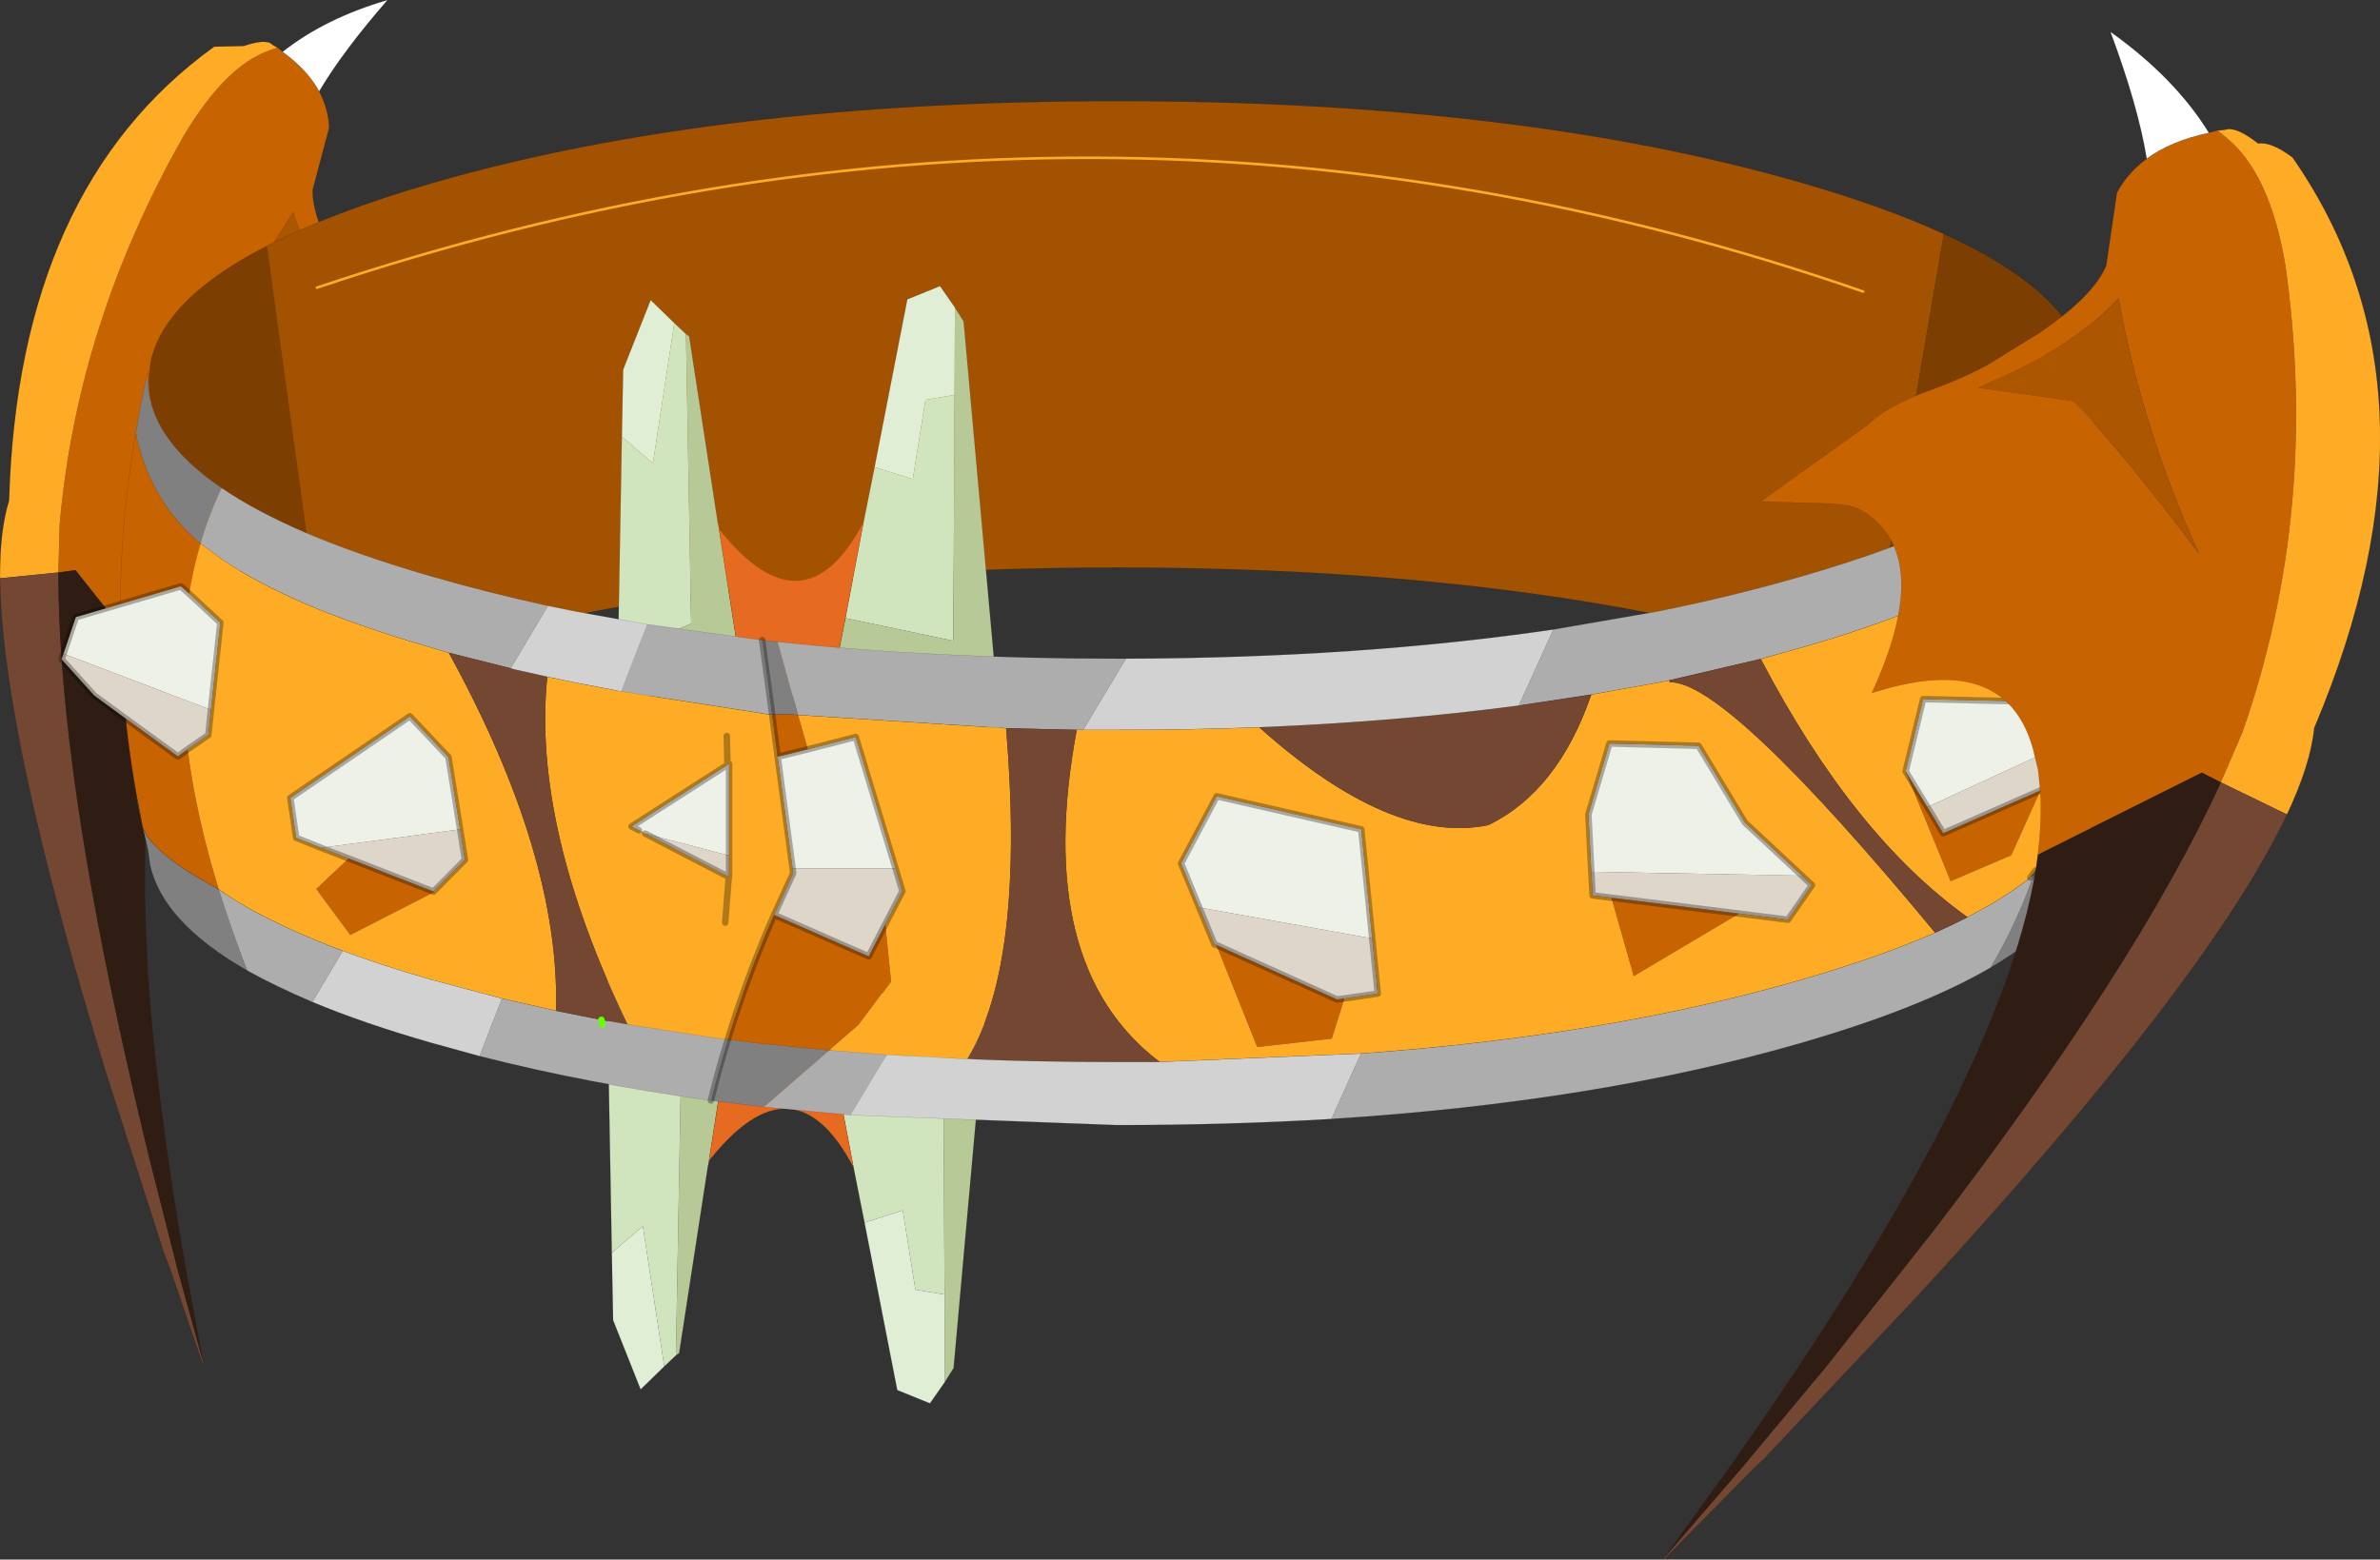 <?xml version="1.0"?>
<svg xmlns="http://www.w3.org/2000/svg" xmlns:xlink="http://www.w3.org/1999/xlink" width="367.25px" height="240.7px"><rect width="100%" height="100%" fill="#333333" stroke="none"/><g transform="matrix(1, 0, 0, 1, -104.15, -117.3)"><use xlink:href="#object-0" width="367.25" height="240.7" transform="matrix(1, 0, 0, 1, 104.15, 117.3)"/></g><defs><g transform="matrix(1, 0, 0, 1, -104.15, -117.3)" id="object-0"><path fill-rule="evenodd" fill="#b8c998" stroke="none" d="M230.7 270.65L251.35 270.45L257.2 262.75L251.3 328.45L249.95 330.6L249.9 317.1L249.7 279.15L233.05 282.7L230.7 270.65M213.55 296.45L213.4 297.2L208.95 326.15L208.45 326.45L209.25 281.85L197.95 277L197.75 265.15L200.2 270.6L217.55 270.7L213.55 296.45"/><path fill-rule="evenodd" fill="#e0eed5" stroke="none" d="M249.95 330.6L247.65 333.9L242.6 331.85L237.55 306L243.45 304.1L245.4 316.35L249.9 317.1L249.95 330.6M206.65 328.2L203 331.75L198.75 321.05L198.55 310.65L203.35 306.55L206.65 328.2"/><path fill-rule="evenodd" fill="#d0e4be" stroke="none" d="M237.55 306L235.85 297.45L233.05 282.7L249.7 279.15L249.9 317.1L245.4 316.35L243.45 304.1L237.55 306M208.45 326.5L206.65 328.2L203.35 306.55L198.55 310.65L197.95 277L209.25 281.85L208.45 326.45L208.45 326.5"/><path fill-rule="evenodd" fill="#e66a20" stroke="none" d="M235.85 297.45Q226.6 279.9 213.55 296.45L217.55 270.7L230.7 270.65L233.05 282.7L235.85 297.45"/><path fill-rule="evenodd" fill="#d3c5a5" stroke="none" d="M208.95 326.15L208.45 326.5L208.45 326.45L208.95 326.15"/><path fill="none" stroke="#000000" stroke-opacity="0.302" stroke-width="0.05" stroke-linecap="round" stroke-linejoin="round" d="M230.7 270.65L251.35 270.45L257.2 262.75L251.3 328.45L249.95 330.6L247.65 333.9L242.6 331.85L237.55 306L235.85 297.45L233.05 282.7L230.7 270.65L217.55 270.7L200.2 270.6L197.75 265.15L197.95 277L198.55 310.65L198.75 321.05L203 331.75L206.65 328.2L208.45 326.5L208.95 326.15L213.4 297.2M217.55 270.7L213.55 296.45"/><path fill-rule="evenodd" fill="#c76401" stroke="none" d="M129.85 223Q131.1 218.6 132.8 215.1L134.2 212.45L135.85 210.05Q140.5 203.7 146.65 204.8Q151.25 205.6 156.65 210.5Q156.7 193.4 164.15 189.4Q166.65 188 168.8 188.25Q169.85 188.3 170.75 188.8L178.85 191.8L170.9 177.35Q169.75 174.1 166 170.45Q162.25 166.75 160.3 163.85L158.35 160.95L157.35 159.4L156.5 158.05Q152.6 151.5 152.4 147.2L152.4 146.6L154.95 137Q154.8 134.05 153.4 131.4Q151.6 128.1 147.75 125.3L146.95 124.65L145.55 125.15Q138.95 127.5 132.5 138.25Q116.05 167.2 113.35 198.3L113.15 205.65L115.8 205.3L129.85 223M156.25 162.7L156.3 162.75L157.75 164.55L160.45 167.6L149.15 164.95Q140.55 169.35 127.3 178.2Q139.8 165.6 149.4 150.05Q151.1 155.9 156.25 162.7"/><path fill-rule="evenodd" fill="#ffffff" stroke="none" d="M153.4 131.4Q157 125.3 163.95 117.3Q154.35 120.1 147.75 125.3Q151.6 128.1 153.4 131.4"/><path fill-rule="evenodd" fill="#feac25" stroke="none" d="M146.95 124.65L146.25 124.25L145.95 124Q144.9 123.35 141.75 124.4L137.2 124.5Q106.95 146.3 105.55 194.55Q104.1 199.2 104.15 206.55L113.15 205.65L113.35 198.3Q116.05 167.2 132.5 138.25Q138.95 127.5 145.55 125.15L146.95 124.65"/><path fill-rule="evenodd" fill="#734731" stroke="none" d="M104.15 206.55Q104.4 230.5 120.6 283.15L129.45 310.65L130.35 313L135.45 327.85L135.55 327.75L131.5 313.05L127.25 296.3Q124.5 285.05 122.3 274.8Q113.15 232.35 113.15 205.65L104.15 206.55"/><path fill-rule="evenodd" fill="#2f1d13" stroke="none" d="M135.55 327.75L132.8 312.95Q128.3 287.1 126.95 267.15L126.8 263.55L126.7 261.65Q125.75 237.55 129.85 223L115.8 205.3L113.15 205.65Q113.15 232.35 122.3 274.8Q124.5 285.05 127.25 296.3L131.5 313.05L135.55 327.75"/><path fill-rule="evenodd" fill="#ac5602" stroke="none" d="M156.25 162.7Q151.1 155.9 149.4 150.05Q139.8 165.6 127.3 178.2Q140.55 169.35 149.15 164.95L160.45 167.6L157.75 164.55L156.3 162.75L156.25 162.7"/><path fill="none" stroke="#000000" stroke-opacity="0.302" stroke-width="0.05" stroke-linecap="round" stroke-linejoin="round" d="M129.85 223Q131.1 218.6 132.8 215.1L134.2 212.45L135.85 210.05Q140.5 203.7 146.65 204.8Q151.25 205.6 156.65 210.5Q156.7 193.4 164.15 189.4Q166.65 188 168.8 188.25Q169.85 188.3 170.75 188.8L178.85 191.8L170.9 177.35Q169.75 174.1 166 170.45Q162.25 166.75 160.3 163.85L158.35 160.95L157.35 159.4L156.5 158.05Q152.6 151.5 152.4 147.2L152.4 146.6L154.95 137Q154.8 134.05 153.4 131.4Q157 125.3 163.95 117.3Q154.35 120.1 147.75 125.3Q151.6 128.1 153.4 131.4M146.95 124.65L146.25 124.25L145.95 124Q144.9 123.35 141.75 124.4L137.2 124.5Q106.95 146.3 105.55 194.55Q104.1 199.2 104.15 206.55Q104.4 230.5 120.6 283.15L129.45 310.65L130.35 313L135.45 327.85L135.55 327.75"/><path fill-rule="evenodd" fill="#a35201" stroke="none" d="M145.35 155.25Q155.35 150.05 170.85 145.55Q214.65 132.9 276.6 132.9Q338.55 132.9 382.3 145.55Q395.05 149.25 404.1 153.4L395.7 202.35Q389.6 204.6 382.3 206.7Q371.65 209.8 359.9 212.15Q323.45 204.9 276.6 204.9Q229.75 204.9 193.3 212.15Q181.5 209.8 170.85 206.7Q159.8 203.5 151.55 200L145.35 155.25M391.65 162.3Q273.45 121.3 153.05 161.7Q273.45 121.3 391.65 162.3"/><path fill-rule="evenodd" fill="#7c3f01" stroke="none" d="M404.1 153.4Q426.1 163.45 426.1 176.15L426.1 176.75Q425.75 184.7 416.7 191.6Q409.2 197.35 395.7 202.35L404.1 153.4M151.55 200Q143.75 196.65 138.5 193.05Q127.1 185.3 127.1 176.15L127.15 175.15L127.45 172.9Q129.7 163.25 145.35 155.25L151.55 200"/><path fill="none" stroke="#000000" stroke-opacity="0.302" stroke-width="0.05" stroke-linecap="round" stroke-linejoin="round" d="M145.35 155.25Q155.35 150.05 170.85 145.55Q214.65 132.9 276.6 132.9Q338.55 132.9 382.3 145.55Q395.05 149.25 404.1 153.4Q426.1 163.45 426.1 176.15L426.1 176.75M359.9 212.15Q323.45 204.9 276.6 204.9Q229.75 204.9 193.3 212.15M127.1 176.15L127.15 175.15L127.45 172.9Q129.7 163.25 145.35 155.25"/><path fill="none" stroke="#feac25" stroke-width="0.4" stroke-linecap="round" stroke-linejoin="round" d="M153.05 161.7Q273.45 121.3 391.65 162.3"/><path fill-rule="evenodd" fill="#e0eed5" stroke="none" d="M200.1 184.7L200.3 174.35L204.55 163.6L208.2 167.15L204.9 188.8L200.1 184.7M239.1 189.4L244.15 163.5L249.2 161.45L251.5 164.75L251.45 178.25L246.95 179L245 191.25L239.1 189.4"/><path fill-rule="evenodd" fill="#d0e4be" stroke="none" d="M200.1 184.7L204.9 188.8L208.2 167.15L210 168.85L210 168.9L210.8 213.55L199.5 218.35L200.1 184.7M237.4 197.9L239.1 189.4L245 191.25L246.95 179L251.45 178.25L251.25 216.2L234.6 212.7L237.4 197.9"/><path fill-rule="evenodd" fill="#d3c5a5" stroke="none" d="M210 168.85L210.5 169.2L210 168.9L210 168.85"/><path fill-rule="evenodd" fill="#b8c998" stroke="none" d="M210.5 169.2L214.95 198.2L215.1 198.95L219.1 224.65L201.75 224.75L199.3 230.2L199.5 218.35L210.8 213.55L210 168.9L210.5 169.2M251.5 164.75L252.85 166.9L258.75 232.6L252.9 224.9L232.25 224.7L234.6 212.7L251.25 216.2L251.45 178.25L251.5 164.75"/><path fill-rule="evenodd" fill="#e66a20" stroke="none" d="M215.1 198.95Q228.15 215.45 237.4 197.9L234.6 212.7L232.25 224.7L219.1 224.65L215.1 198.95"/><path fill="none" stroke="#000000" stroke-opacity="0.302" stroke-width="0.05" stroke-linecap="round" stroke-linejoin="round" d="M208.2 167.15L204.55 163.6L200.3 174.35L200.1 184.7L199.5 218.35L199.3 230.2L201.75 224.75L219.1 224.65L232.25 224.7L252.9 224.9L258.75 232.6L252.85 166.9L251.5 164.75L249.2 161.45L244.15 163.5L239.1 189.4L237.4 197.9L234.6 212.7L232.25 224.7M208.2 167.15L210 168.85L210.5 169.2L214.95 198.2M219.1 224.65L215.1 198.95"/><path fill-rule="evenodd" fill="#808080" stroke="none" d="M416.55 191.15Q425.6 184.25 425.95 176.3L427.95 186.1L428 186.45Q425.5 194.2 419.1 200.05L416.55 191.15M418.25 251.65L426.75 243.85L427.1 243.9L425.8 249.95L425.3 252.05Q422.8 259.9 411.3 266.65Q415.4 259.7 418 252.25L418.25 251.65M222.05 288.15L213.85 287.15Q215 282.4 216.45 277.75L222.05 278.4L232.15 279.4L222.05 288.15M142.3 267.1Q129.2 259.6 127.3 250.75L127 248.55L126.15 244.9Q127.5 248.95 137.9 254.55Q139.8 260.65 142.3 267.1M125.1 184.15L125.2 183.6Q125.85 179.65 126.75 175.65L126.95 175.7Q126.95 184.85 138.35 192.6Q136.4 196.75 135.1 201.2Q127.2 194.6 125.1 184.15M224.15 216.35L227.3 227.65Q225.8 227.5 223.3 227.6L223.3 227.55L221.75 216.1L224.15 216.35"/><path fill-rule="evenodd" fill="#adadad" stroke="none" d="M416.55 191.15L419.1 200.05L416.55 202.15Q409.05 207.9 395.55 212.9Q389.45 215.15 382.15 217.25L375.85 219L361.75 222.3L359.75 222.7L349.7 224.5L338.5 226.2L343.85 214.45L359.75 211.7Q371.5 209.35 382.15 206.25Q389.45 204.15 395.55 201.9Q409.05 196.9 416.55 191.15M407.75 258.85L411.3 256.9Q414.75 254.85 417.45 252.75L418 252.25Q415.4 259.7 411.3 266.65Q400.6 272.9 382.15 278.25Q350.6 287.4 309.6 290L314.15 279.9Q352.35 277.15 382.15 268.5Q394.05 265.05 402.75 261.25Q405.4 260.05 407.75 258.85M235.45 289.4L222.05 288.15L232.15 279.4L241.05 280.1L235.45 289.4M213.85 287.15Q194.75 284.55 178.15 280.3L181.6 271.4L189.95 273.3L196.95 274.7L201 275.4L213.85 277.4L216.45 277.75Q215 282.4 213.85 287.15M152.35 271.95Q146.7 269.55 142.3 267.1Q139.8 260.65 137.9 254.55Q139.9 255.95 142.3 257.35Q148.45 260.8 157.05 264.05L152.35 271.95M271.3 229.95L270.3 229.95L259.4 229.7L227.3 227.65L224.15 216.35Q248.45 218.95 276.45 218.95L277.9 218.95L271.3 229.95M173.4 218.05L170.7 217.25Q159.65 214.05 151.4 210.55Q143.6 207.2 138.35 203.6L135.1 201.2Q136.4 196.75 138.35 192.6Q143.6 196.2 151.4 199.55Q159.65 203.05 170.7 206.25Q179.35 208.75 188.7 210.8L182.95 220.45L173.4 218.05M203.95 213.65L221.75 216.1L223.3 227.55L223 227.6L199.95 224L203.95 213.65M197.1 275.4L196.95 274.7L197.1 275.4"/><path fill-rule="evenodd" fill="#c76401" stroke="none" d="M419.1 200.05Q425.5 194.2 428 186.45Q429.75 197 430.1 207.7Q430.4 218.4 429.3 229.25Q428.5 236.55 427.1 243.9L426.75 243.85L418.25 251.65Q420.45 245.05 421.5 238.15L422.15 237.85L425.35 231.1L425.2 230.95L422.4 228.05Q422.75 214.7 419.1 200.05M419 239.3L414.5 249.3L405.15 253.3L398.2 236.35L401.55 241.85L404 245.9L419 239.3M125.2 239.9Q124.15 234.05 123.55 228.2L131.6 234.05L133.1 232.95Q134.4 243.2 137.9 254.55Q127.5 248.95 126.15 244.9L125.2 239.9M122.7 210.55Q122.8 197.4 125.1 184.15Q127.2 194.6 135.1 201.2Q134 204.95 133.35 208.95L132.05 207.8L122.7 210.55M372.5 258.3L356.25 267.95L352.8 255.85L372.5 258.3M171.05 254.9L171.1 255L158.2 261.6L152.95 254.5L157.95 249.8L158.1 249.85L171.05 254.9M311.6 271.4L309.65 277.6L298.15 278.9L291.85 263.15L310.45 271.55L311.6 271.4M228.8 232.95L224.15 234.1L223.3 227.6Q225.8 227.5 227.3 227.65L228.8 232.95M216.45 277.75Q219.45 267.95 223.6 258.5L238.2 264.9L240.75 259.95L241.65 268.8L236.65 275.5L232.15 279.4L222.05 278.4L216.45 277.75"/><path fill-rule="evenodd" fill="#feac25" stroke="none" d="M375.85 219L382.15 217.25Q389.45 215.15 395.55 212.9Q409.05 207.9 416.55 202.15L419.1 200.05Q422.75 214.7 422.4 228.05L420.4 225.65L400.9 225.2L398.2 236.35L405.15 253.3L414.5 249.3L419 239.3L421.5 238.15Q420.45 245.05 418.25 251.65L417.45 252.75Q414.75 254.85 411.3 256.9L407.75 258.85Q390.1 246.25 375.85 219M382.2 252.45L373.4 244.25L366.25 232.4L352.5 232.05L349.25 243L349.7 251.85L349.9 255.5L352.8 255.85L356.25 267.95L372.5 258.3L380.05 259.25L383.75 253.9L382.2 252.45M349.7 224.5L359.75 222.7L361.75 222.3L361.8 222.6Q370.5 222.3 402.75 261.25Q394.05 265.05 382.15 268.5Q352.35 277.15 314.15 279.9L283.1 281.2Q263.5 266.35 270.3 229.95L271.3 229.95L276.45 229.95Q287.75 229.95 298.45 229.55Q318.8 247.75 333.8 244.65Q344.55 239.45 349.7 224.5M135.1 201.2L138.35 203.6Q143.6 207.2 151.4 210.55Q159.65 214.05 170.7 217.25L173.4 218.05Q190.6 249.4 189.95 273.3L181.6 271.4L170.7 268.5Q163.2 266.35 157.05 264.05Q148.45 260.8 142.3 257.35Q139.9 255.95 137.9 254.55Q134.4 243.2 133.1 232.95L136.3 230.75L136.7 226.85L138.15 213.4L133.35 208.95Q134 204.95 135.1 201.2M175.15 245.3L173.35 234.15L167.4 227.85L148.95 240.45L149.85 246.6L153.7 248.15L157.95 249.8L152.95 254.5L158.2 261.6L171.1 255L171.05 254.9L175.9 250L175.15 245.3M315.9 262.15L314.2 245.3L291.9 240.2L286.4 250.55L289.2 257.35L291.55 263.05L291.85 263.15L298.15 278.9L309.65 277.6L311.6 271.4L316.75 270.65L315.9 262.15M227.3 227.65L259.4 229.7Q262.4 265.9 253.4 280.75L241.05 280.1L232.15 279.4L236.65 275.5L241.65 268.8L240.75 259.95L243.4 254.85L242.35 251.35L236.2 231.05L228.8 232.95L227.3 227.65M199.95 224L223 227.6L223.3 227.6L224.15 234.1L226.45 251.35L226.55 252.05L223.6 258.5Q219.45 267.95 216.45 277.75L213.85 277.4L201 275.4Q186.25 244.85 188.6 221.75L193.15 222.7L199.95 224M216.65 249.35L216.65 235.2L216.4 235.35L201.6 244.85L202.75 245.45L203.7 245.95L216.6 252.65L216.65 252.65L216.65 251.8L216.65 249.35M216.05 259.7L216.6 252.65L216.05 259.7M216.3 230.9L216.4 235.35L216.3 230.9"/><path fill-rule="evenodd" fill="#734731" stroke="none" d="M375.85 219Q390.1 246.25 407.75 258.85Q405.4 260.05 402.75 261.25Q370.5 222.3 361.8 222.6L361.75 222.3L375.85 219M338.5 226.2L349.7 224.5Q344.55 239.45 333.8 244.65Q318.8 247.75 298.45 229.55Q319.65 228.7 338.5 226.2M270.3 229.95Q263.5 266.35 283.1 281.2L276.45 281.2Q264.6 281.2 253.4 280.75Q262.4 265.9 259.4 229.7L270.3 229.95M189.95 273.3Q190.6 249.4 173.4 218.05L182.95 220.45L183.45 220.6L188.6 221.75Q186.25 244.85 201 275.4L196.95 274.7L189.95 273.3"/><path fill-rule="evenodd" fill="#6c7a47" stroke="none" d="M417.45 252.75L418.25 251.65L418 252.25L417.45 252.75M223 227.6L223.3 227.55L223.3 227.6L223 227.6"/><path fill-rule="evenodd" fill="#dfd6ca" stroke="none" d="M421.5 238.15L419 239.3L404 245.9L401.55 241.85L425.2 230.95L425.35 231.1L422.15 237.85L421.5 238.15M123.55 228.2L118.7 224.65L113.65 219.05L113.95 218.2L136.7 226.85L136.3 230.75L133.1 232.95L131.6 234.05L123.55 228.2M382.2 252.45L383.75 253.9L380.05 259.25L372.5 258.3L352.8 255.85L349.9 255.5L349.7 251.85L382.2 252.45M175.15 245.3L175.9 250L171.05 254.9L158.1 249.85L157.95 249.8L153.7 248.15L175.15 245.3M315.9 262.15L316.75 270.65L311.6 271.4L310.45 271.55L291.85 263.15L291.55 263.05L289.2 257.35L315.9 262.15M203.7 245.95L216.65 249.35L216.65 251.8L216.6 252.65L203.7 245.95M226.45 251.35L242.35 251.35L243.4 254.85L240.75 259.95L238.2 264.9L223.6 258.5L226.55 252.05L226.45 251.35"/><path fill-rule="evenodd" fill="#eef1e7" stroke="none" d="M398.2 236.35L400.9 225.2L420.4 225.65L422.4 228.05L425.2 230.95L401.55 241.85L398.2 236.35M113.95 218.2L115.85 212.55L122.7 210.55L132.05 207.8L133.35 208.95L138.15 213.4L136.7 226.85L113.95 218.2M349.7 251.85L349.25 243L352.5 232.05L366.25 232.4L373.4 244.25L382.2 252.45L349.7 251.85M153.7 248.15L149.85 246.6L148.95 240.45L167.4 227.85L173.35 234.15L175.15 245.3L153.7 248.15M289.2 257.35L286.4 250.55L291.9 240.2L314.2 245.3L315.9 262.15L289.2 257.35M202.75 245.45L201.6 244.85L216.4 235.35L216.65 235.2L216.65 249.35L203.7 245.95L202.75 245.45M216.65 251.8L216.65 252.65L216.6 252.65L216.65 251.8M224.15 234.1L228.8 232.95L236.2 231.05L242.35 251.35L226.45 251.35L224.15 234.1"/><path fill-rule="evenodd" fill="#d2d2d2" stroke="none" d="M309.6 290Q293.75 290.95 276.45 290.95L235.45 289.4L241.05 280.1L253.4 280.75Q264.6 281.2 276.45 281.2L283.1 281.2L314.15 279.9L309.6 290M178.15 280.3L170.7 278.25Q160.25 275.25 152.35 271.95L157.05 264.05Q163.2 266.35 170.7 268.5L181.6 271.4L178.15 280.3M343.85 214.45L338.5 226.2Q319.65 228.7 298.45 229.55Q287.75 229.95 276.45 229.95L271.3 229.95L277.9 218.95Q313.95 218.85 343.85 214.45M182.95 220.45L188.7 210.8L193.15 211.7L203.95 213.65L199.95 224L193.15 222.7L188.6 221.75L183.45 220.6L182.95 220.45"/><path fill-rule="evenodd" fill="#545f38" stroke="none" d="M126.15 244.9L126.05 244.5Q125.1 240.3 125.2 239.9L126.15 244.9"/><path fill="none" stroke="#000000" stroke-opacity="0.302" stroke-width="0.05" stroke-linecap="round" stroke-linejoin="round" d="M428 186.45L427.95 186.1L425.95 176.3Q425.6 184.25 416.55 191.15Q409.05 196.9 395.55 201.9Q389.45 204.15 382.15 206.25Q371.5 209.35 359.75 211.7L343.85 214.45Q313.95 218.85 277.9 218.95L276.45 218.95Q248.45 218.95 224.15 216.35L221.75 216.1L203.95 213.65L193.15 211.7L188.7 210.8Q179.35 208.75 170.7 206.25Q159.65 203.05 151.4 199.55Q143.6 196.2 138.35 192.6Q126.95 184.85 126.95 175.7M419.1 200.05Q425.5 194.2 428 186.45M430.1 207.7Q430.55 192.1 428 176.7M419.1 200.05L416.55 202.15Q409.05 207.9 395.55 212.9Q389.45 215.15 382.15 217.25L375.85 219L361.75 222.3L359.75 222.7L349.7 224.5L338.5 226.2Q319.65 228.7 298.45 229.55Q287.75 229.95 276.45 229.95L271.3 229.95L270.3 229.95L259.4 229.7L227.3 227.65Q225.8 227.5 223.3 227.6L223 227.6L199.95 224L193.15 222.7L188.6 221.75L183.45 220.6L182.95 220.45L173.4 218.05L170.7 217.25Q159.65 214.05 151.4 210.55Q143.6 207.2 138.35 203.6L135.1 201.2Q127.2 194.6 125.1 184.15Q122.8 197.4 122.7 210.55M407.75 258.85L411.3 256.9Q414.75 254.85 417.45 252.75L418 252.25M427.1 243.9Q428.5 236.55 429.3 229.25Q430.4 218.4 430.1 207.7M427.1 243.9L425.8 249.95L425.3 252.05Q422.8 259.9 411.3 266.65Q400.6 272.9 382.15 278.25Q350.6 287.4 309.6 290Q293.75 290.95 276.45 290.95L235.45 289.4L222.05 288.15L213.85 287.15Q194.75 284.55 178.15 280.3L170.7 278.25Q160.25 275.25 152.35 271.95Q146.7 269.55 142.3 267.1Q129.2 259.6 127.3 250.75L127 248.55L126.15 244.9L126.05 244.5Q125.1 240.3 125.2 239.9Q124.15 234.05 123.55 228.2M125.1 184.15L125.2 183.6Q125.85 179.65 126.75 175.65L127 174.7M283.1 281.2L314.15 279.9Q352.35 277.15 382.15 268.5Q394.05 265.05 402.75 261.25Q405.4 260.05 407.75 258.85M137.9 254.55Q139.9 255.95 142.3 257.35Q148.45 260.8 157.05 264.05Q163.2 266.35 170.7 268.5L181.6 271.4L189.95 273.3L196.95 274.7L201 275.4L213.85 277.4L216.45 277.75L222.05 278.4L232.15 279.4L241.05 280.1L253.4 280.75Q264.6 281.2 276.45 281.2L283.1 281.2M126.15 244.9L125.2 239.9M137.9 254.55Q127.5 248.95 126.15 244.9"/><path fill="none" stroke="#000000" stroke-opacity="0.302" stroke-width="1" stroke-linecap="round" stroke-linejoin="round" d="M417.45 252.75L418.25 251.65M421.5 238.15L419 239.3L404 245.9L401.55 241.85L398.2 236.35L400.9 225.2L420.4 225.65L422.4 228.05L425.2 230.95L425.35 231.1L422.15 237.85L421.5 238.15M123.55 228.2L118.7 224.65L113.65 219.05L113.95 218.2L115.85 212.55L122.7 210.55L132.05 207.8L133.35 208.95L138.15 213.4L136.7 226.85L136.3 230.75L133.1 232.95L131.6 234.05L123.55 228.2M349.7 251.85L349.25 243L352.5 232.05L366.25 232.4L373.4 244.25L382.2 252.45L383.75 253.9L380.05 259.25L372.5 258.3L352.8 255.85L349.9 255.5L349.7 251.85M153.7 248.15L149.85 246.6L148.95 240.45L167.4 227.85L173.35 234.15L175.15 245.3L175.9 250L171.05 254.9L158.1 249.85M157.95 249.8L153.7 248.15M289.2 257.35L286.4 250.55L291.9 240.2L314.2 245.3L315.9 262.15L316.75 270.65L311.6 271.4L310.45 271.55L291.85 263.15L291.55 263.05L289.2 257.35M223.3 227.55L221.75 216.1M216.65 249.35L216.65 235.2L216.4 235.35L201.6 244.85L202.75 245.45M216.65 249.35L216.65 251.8L216.65 252.65L216.6 252.65L216.05 259.7M216.4 235.35L216.3 230.9M224.15 234.1L228.8 232.95L236.2 231.05L242.35 251.35L243.4 254.85L240.75 259.95L238.2 264.9L223.6 258.5Q219.45 267.95 216.45 277.75Q215 282.4 213.85 287.15M223.3 227.6L224.15 234.1L226.45 251.35L226.55 252.05L223.6 258.5M223.3 227.55L223.3 227.6M216.65 251.8L216.6 252.65L203.7 245.95"/><path fill="none" stroke="#66ff00" stroke-width="1" stroke-linecap="round" stroke-linejoin="round" d="M196.95 274.7L197.1 275.4"/><path fill-rule="evenodd" fill="#c76401" stroke="none" d="M418.6 249.2Q419.25 244 419 239.55L418.65 236.15L417.85 232.85Q415.4 224.1 407.65 222.55Q401.85 221.4 393 224.25Q401.3 206.15 394.45 198.6Q392.15 196 389.45 195.35L386.9 195.05L375.8 194.7L392.3 182.9Q395.3 179.95 401.5 177.7Q407.7 175.45 411.45 173.25L415.15 170.95L417.1 169.75L418.75 168.75Q426.55 163.45 428.85 158.95L429.15 158.3L430.8 147.05Q432.45 143.95 435.4 141.8Q439.15 139.05 445 137.8L446.35 137.45L447.7 138.55Q454.4 144 456.8 158.2Q462.15 196 450.2 230.25L446.85 238.05L443.9 236.55L418.6 249.2M416.75 173.75L416.65 173.8L414.1 175L409.4 177.15L424.1 179.2Q432.15 187.6 443.5 202.8Q434.85 183.95 431.05 163.35Q426.15 168.75 416.75 173.75"/><path fill-rule="evenodd" fill="#ffffff" stroke="none" d="M435.4 141.8Q434.1 133.75 429.8 122.2Q439.8 129.35 445 137.8Q439.15 139.05 435.4 141.8"/><path fill-rule="evenodd" fill="#feac25" stroke="none" d="M446.35 137.45L447.35 137.35L447.8 137.25Q449.4 136.95 452.6 139.45Q454.65 139.15 457.9 141.6Q483.15 177.9 461.25 229.65Q460.7 235.25 457.05 243L446.85 238.05L450.2 230.25Q462.15 196 456.8 158.2Q454.4 144 447.7 138.55L446.35 137.45"/><path fill-rule="evenodd" fill="#734731" stroke="none" d="M457.05 243Q445.15 268.3 400.25 317.1L376.45 342.35L374.25 344.45L360.9 358L360.85 357.85L372.8 344L386.05 328.1L402.35 307.45Q433.85 266.4 446.85 238.05L457.05 243"/><path fill-rule="evenodd" fill="#2f1d13" stroke="none" d="M360.85 357.85L371.3 343.35Q389.25 317.9 400.5 297.3L402.5 293.6L403.55 291.55Q416.45 266.45 418.6 249.2L443.9 236.55L446.85 238.05Q433.85 266.4 402.35 307.45L386.05 328.1L372.8 344L360.85 357.85"/><path fill-rule="evenodd" fill="#ac5602" stroke="none" d="M416.75 173.75Q426.15 168.75 431.05 163.35Q434.85 183.95 443.5 202.8Q432.15 187.6 424.1 179.2L409.4 177.15L414.1 175L416.65 173.8L416.75 173.75"/><path fill="none" stroke="#000000" stroke-opacity="0.302" stroke-width="0.05" stroke-linecap="round" stroke-linejoin="round" d="M418.6 249.2Q419.25 244 419 239.55L418.65 236.15L417.85 232.85Q415.4 224.1 407.65 222.55Q401.85 221.4 393 224.25Q401.3 206.15 394.45 198.6Q392.15 196 389.45 195.35L386.9 195.05L375.8 194.7L392.3 182.9Q395.3 179.95 401.5 177.7Q407.7 175.45 411.45 173.25L415.15 170.95L417.1 169.75L418.75 168.75Q426.55 163.45 428.85 158.95L429.15 158.3L430.8 147.05Q432.45 143.95 435.4 141.8Q434.1 133.75 429.8 122.2Q439.8 129.35 445 137.8Q439.15 139.05 435.4 141.8M446.35 137.45L447.35 137.35L447.8 137.25Q449.4 136.95 452.6 139.45Q454.65 139.15 457.9 141.6Q483.15 177.9 461.25 229.65Q460.7 235.25 457.05 243Q445.15 268.3 400.25 317.1L376.45 342.35L374.25 344.45L360.9 358L360.85 357.85"/></g></defs></svg>
